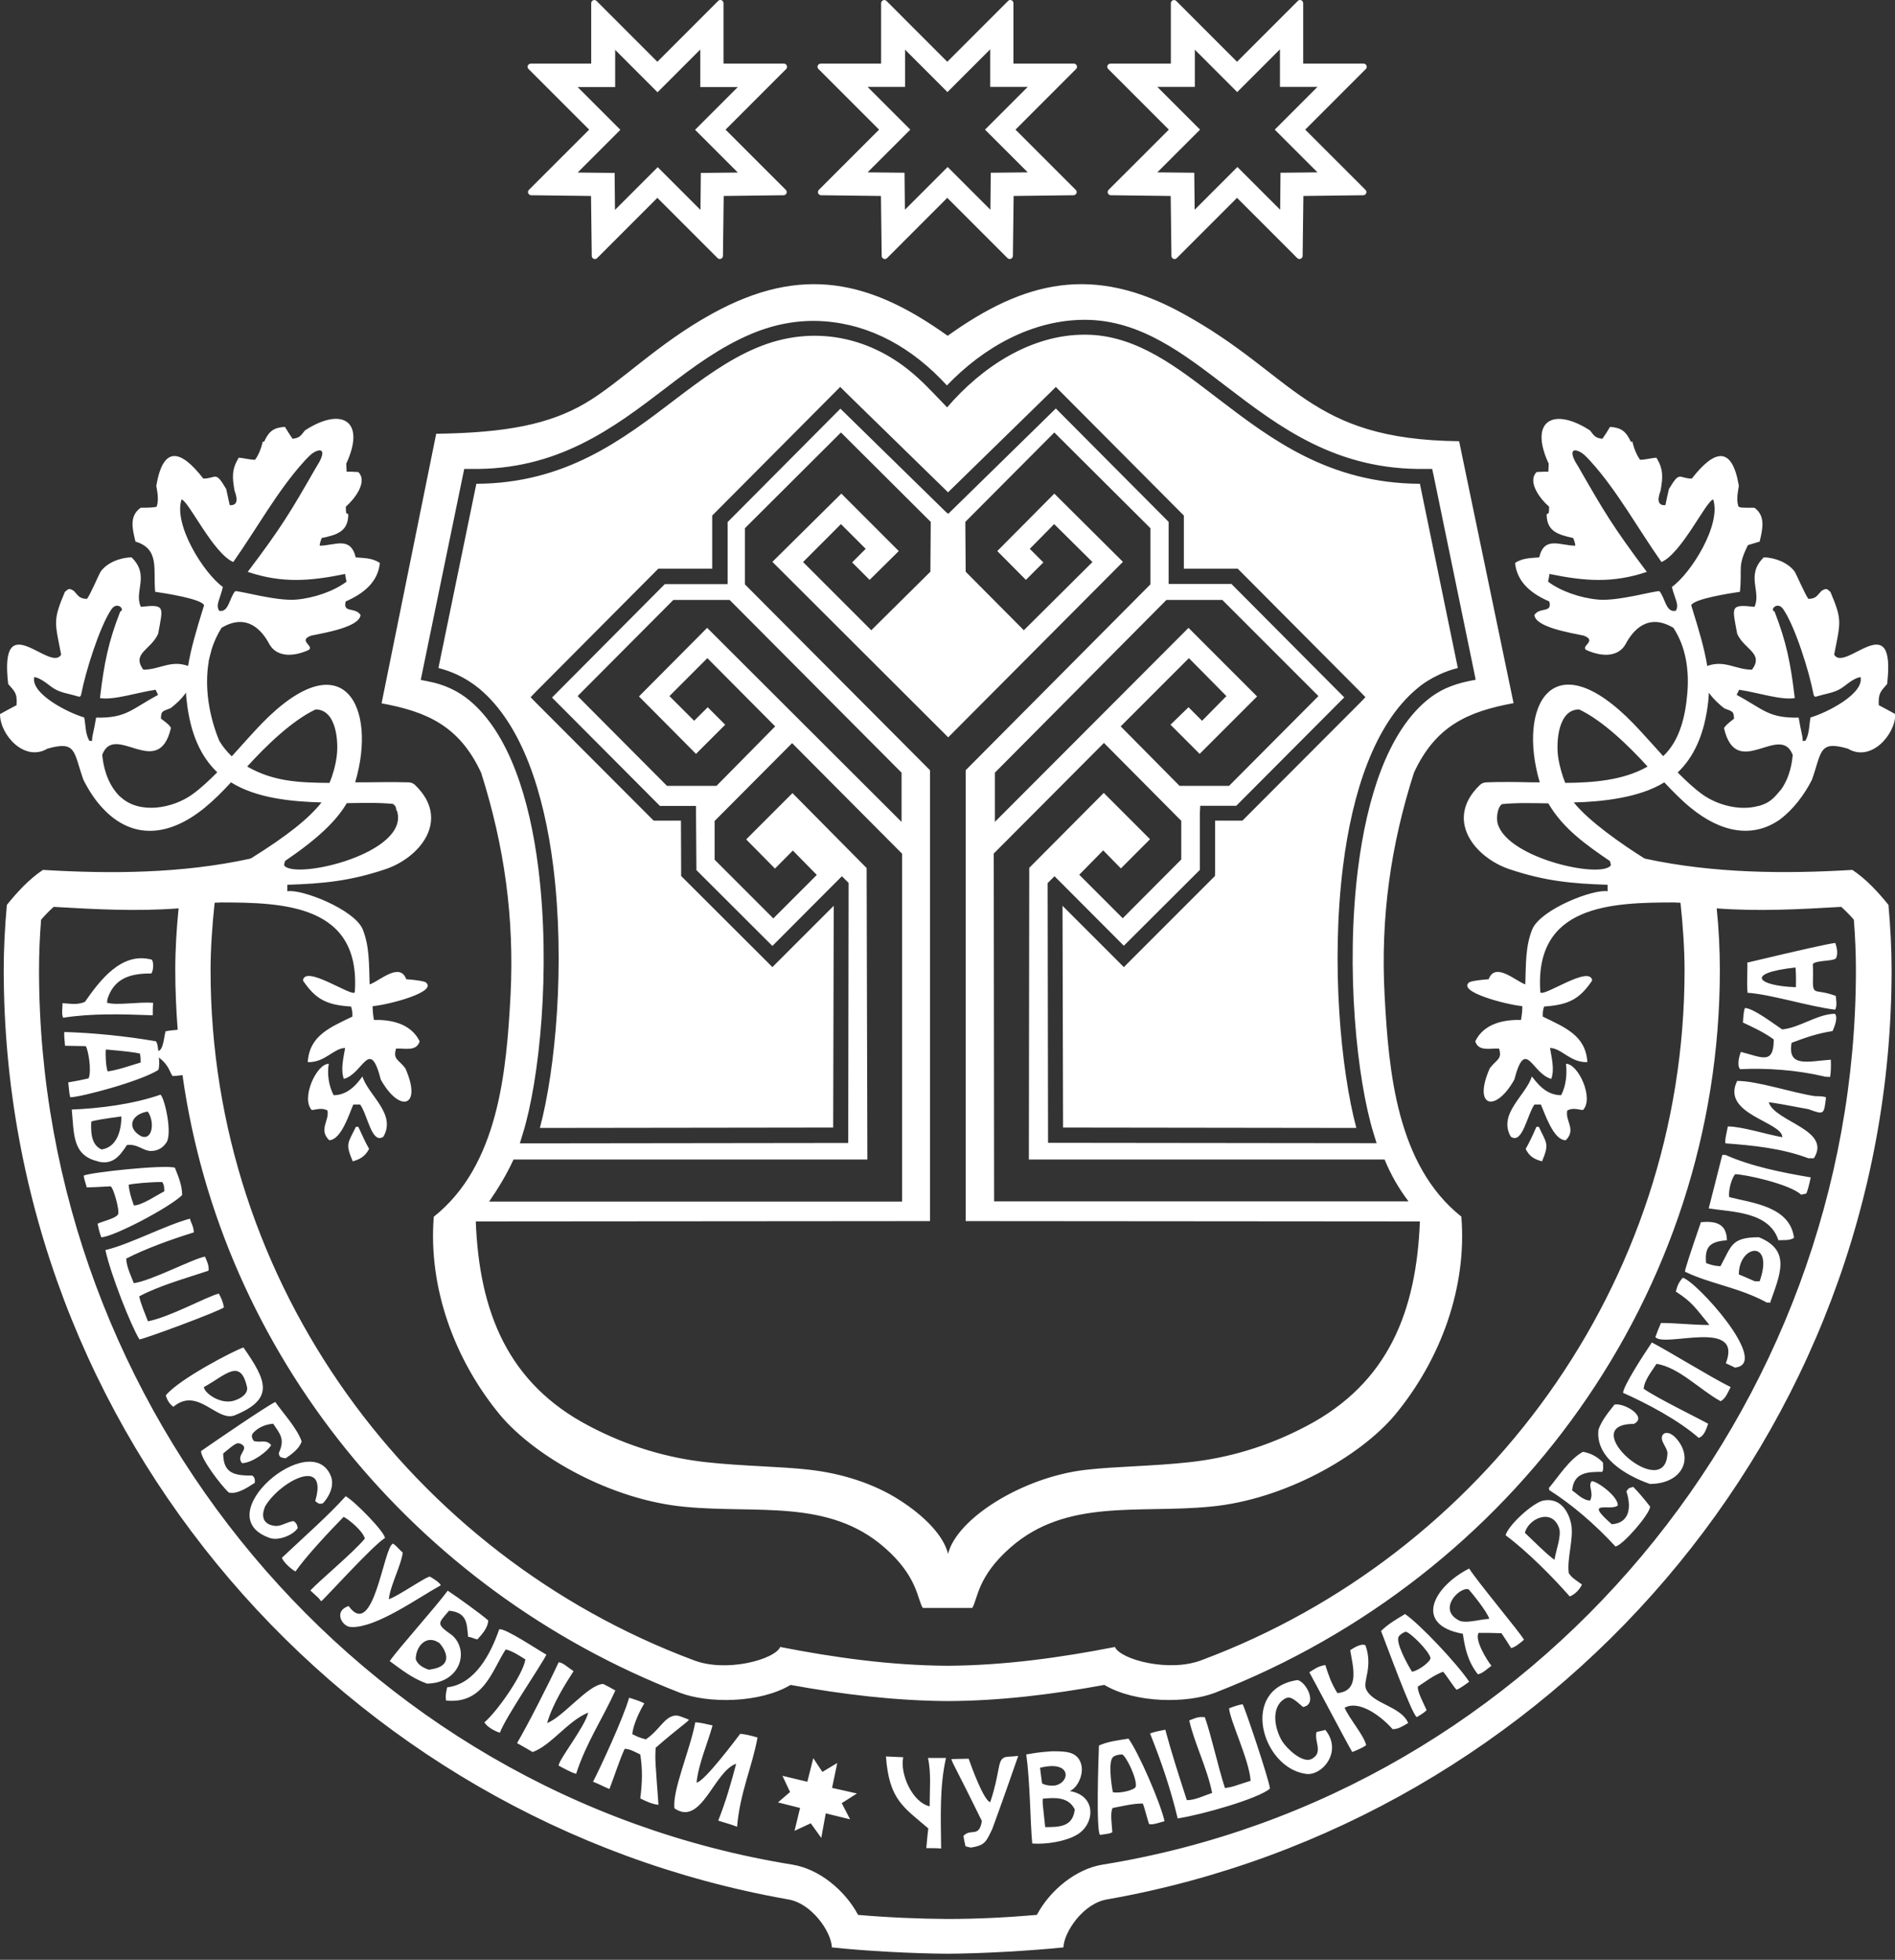 <?xml version="1.0" encoding="UTF-8"?> <svg xmlns="http://www.w3.org/2000/svg" width="59" height="61" viewBox="0 0 59 61" fill="none"><rect x="0" y="0" width="59" height="61" fill="#333333" stroke="none"/><path fill-rule="evenodd" clip-rule="evenodd" d="M23.568 10.822C22.677 11.192 21.861 11.794 21.01 12.442C19.373 13.692 17.602 15.046 14.831 15.058L13.65 20.792C13.853 20.844 14.049 20.913 14.235 21C14.483 21.116 14.721 21.267 14.929 21.44C16.248 22.545 16.937 24.663 17.226 26.972C17.602 29.992 17.296 33.291 16.809 35.108L25.941 35.096L25.958 28.193L24.216 29.934L24.048 30.102L23.881 29.934L21.277 27.336L21.207 27.267V27.169L21.201 25.543H20.351L20.281 25.473L16.682 21.868L16.52 21.701L16.682 21.533L20.426 17.771L20.495 17.702H22.174V16.047L22.243 15.978L25.992 12.211L26.16 12.043L26.328 12.211L29.517 15.324L32.705 12.211L32.873 12.043L33.04 12.211L36.79 15.978L36.859 16.047V17.702H38.538L38.607 17.771L42.351 21.533L42.513 21.701L42.351 21.868L38.752 25.473L38.682 25.543H37.831V27.169L37.826 27.267L37.756 27.336L35.158 29.934L34.99 30.102L34.823 29.934L33.081 28.193L33.098 35.096L42.229 35.108C41.743 33.291 41.437 29.987 41.813 26.972C42.102 24.663 42.791 22.545 44.11 21.44C44.318 21.261 44.555 21.116 44.804 21C44.989 20.913 45.18 20.844 45.389 20.792L44.208 15.058C41.379 15.046 39.573 13.669 37.907 12.396C36.692 11.47 35.401 10.423 33.798 10.417C32.091 10.405 30.558 11.435 29.488 12.68C29.187 12.373 28.892 12.043 28.556 11.742C27.156 10.469 25.316 10.087 23.568 10.822ZM29.482 15.966L26.166 12.72L22.654 16.25V18.182H20.698L17.186 21.712L20.547 25.085H21.67V25.317L21.682 27.082L24.048 29.443L25.998 27.487L26.016 27.47L26.212 27.273L26.421 27.481V27.66L26.409 35.339V35.576H26.178L16.503 35.588H16.185L16.277 35.287C16.798 33.609 17.151 30.172 16.763 27.041C16.491 24.837 15.843 22.829 14.628 21.81C14.449 21.66 14.252 21.533 14.038 21.434C13.818 21.33 13.581 21.255 13.332 21.209L13.1 21.162L13.147 20.931L14.414 14.786L14.454 14.595H14.645C17.365 14.647 19.113 13.31 20.727 12.078C21.601 11.406 22.44 10.793 23.389 10.394C24.17 10.064 24.934 9.948 25.657 10C27.109 10.104 28.405 10.822 29.482 11.997C30.61 10.822 32.126 9.948 33.798 9.954C35.529 9.966 36.871 11.03 38.184 12.031C39.828 13.287 41.61 14.647 44.393 14.595H44.59L44.631 14.78L45.898 20.925L45.944 21.157L45.713 21.203C45.464 21.255 45.227 21.33 45.007 21.428C44.793 21.527 44.596 21.654 44.416 21.805C43.201 22.823 42.559 24.831 42.281 27.035C41.888 30.166 42.247 33.603 42.767 35.281L42.86 35.582H42.542L32.867 35.571H32.63V35.333L32.618 27.655V27.487L32.832 27.273L33.023 27.464L33.04 27.481L34.99 29.437L37.357 27.076V25.311L37.369 25.08H38.491L41.853 21.706L38.341 18.177H36.385V16.244L32.873 12.714L29.557 15.96L29.522 15.995L29.488 15.96L29.482 15.966ZM29.499 51.848C27.711 51.836 25.981 51.593 24.291 51.263C24.129 51.651 22.59 52.079 21.566 51.663C12.852 48.399 6.556 39.991 6.556 30.201C6.556 29.553 6.608 28.777 6.683 28.1C6.747 28.089 6.805 28.1 6.857 28.089C8.847 28.089 11.243 28.164 11.046 30.889C10.936 31.028 9.495 30.015 9.432 30.519C9.82 31.092 10.155 31.283 10.931 31.329C10.971 31.48 10.971 31.48 10.971 31.642C10.271 31.983 9.634 32.232 9.582 33.059C10.109 33.082 10.398 32.619 10.745 32.619C10.705 32.88 10.595 33.279 10.705 33.58C11.307 33.429 11.509 32.255 11.856 33.603C12.441 34.656 13.158 34.465 12.62 33.25C12.395 32.961 12.232 32.978 12.331 32.637C12.62 32.625 12.967 32.735 13.066 32.411C12.788 31.844 12.152 31.734 11.642 31.746C11.613 31.584 11.602 31.456 11.602 31.317C12.065 31.283 13.691 30.866 13.239 30.565C13.139 30.53 12.942 30.502 12.649 30.479C12.447 29.929 11.81 30.542 11.509 30.64C11.486 30.015 11.509 29.443 11.284 28.905C10.994 28.291 9.391 27.666 8.946 27.741V27.539C10.08 27.504 10.907 27.418 11.972 27.064C13.066 26.712 14.049 25.52 12.927 24.438C12.875 24.385 12.8 24.351 12.719 24.351C12.256 24.339 11.775 24.345 11.301 24.351H11.058C11.758 22.001 10.688 19.907 8.136 22.534C7.841 22.84 7.534 23.193 7.216 23.541C7.071 23.402 6.938 23.245 6.828 23.06C6.515 22.308 6.359 21.405 6.498 20.595V20.572C6.521 20.468 6.55 20.358 6.579 20.254V20.242C6.654 19.994 6.759 19.762 6.897 19.542C7.684 19.068 8.159 19.617 8.384 20.046C8.599 20.433 9.085 20.468 9.611 20.231C9.796 20.103 9.258 19.941 9.686 19.785C10.126 19.693 11.185 19.519 11.226 19.143C11.064 18.883 10.664 19.097 10.763 18.721C11.301 18.483 11.764 18.136 11.827 17.523C11.59 17.361 11.324 17.372 11.075 17.349C10.913 16.672 10.415 16.985 9.953 16.985C9.953 16.934 9.974 16.855 10.016 16.747C10.479 16.649 10.844 16.551 10.844 16.007C10.832 15.995 10.809 15.983 10.78 15.972C10.768 15.908 10.768 15.833 10.768 15.769C11.006 15.567 11.469 15.006 11.156 14.693C11.029 14.682 10.919 14.682 10.792 14.682C10.792 14.595 10.78 14.508 10.78 14.433C11.405 13.085 10.63 12.656 9.495 13.397C9.357 13.571 9.322 13.634 9.108 13.657C9.021 13.53 8.946 13.409 8.871 13.287C8.518 13.31 8.373 13.42 8.222 13.75H8.176C8.153 13.9 8.049 14.178 7.939 14.311C7.765 14.311 7.563 14.248 7.43 14.248C7.216 14.612 7.227 14.838 7.302 15.272C7.366 15.445 7.453 15.746 7.152 15.723C7.117 15.561 7.077 15.382 7.042 15.22C6.695 14.63 6.741 14.896 6.33 14.896C5.619 13.981 5.08 13.866 4.866 15.121C4.895 15.295 4.953 15.55 4.878 15.769C4.828 15.793 4.662 15.804 4.38 15.804C4.027 16.053 4.114 16.441 4.218 16.857C4.988 17.089 4.762 17.743 4.832 18.42C5.15 18.466 6.267 18.64 6.353 18.836L6.33 18.917C6.11 19.623 5.943 20.196 5.856 20.728C5.312 20.532 4.976 20.844 4.461 20.844C4.091 20.329 4.699 20.231 4.924 19.727C5.075 18.888 5.161 18.802 4.386 18.888C4.16 18.414 4.675 17.91 4.097 17.349C3.755 17.349 3.333 17.511 3.136 17.789C3.073 17.887 2.824 18.489 2.708 18.64C2.459 18.64 2.419 18.512 2.297 18.391C2.124 18.281 2.124 18.35 2.019 18.425C1.643 19.317 1.707 19.363 1.904 20.375C1.568 20.954 -0.035 18.813 0.255 21.29C0.446 21.515 0.544 21.562 0.515 21.949C0.341 22.036 0.162 22.14 0 22.227C0 22.875 0.764 23.726 1.476 23.303C2.39 23.043 2.286 23.402 2.598 24.275C2.777 24.628 2.98 24.929 3.206 25.166C4.114 26.133 5.254 26.058 6.377 25.138C6.66 24.906 6.932 24.634 7.192 24.351C7.985 24.848 9.09 24.952 10.011 24.976C9.617 25.473 8.963 26 7.823 26.712L7.777 26.729C5.653 27.192 3.437 27.203 1.337 27.076C0.903 27.365 0.538 27.765 0.214 28.164C0.15 28.852 0.116 29.576 0.116 30.178C0.116 44.626 10.734 56.679 24.511 59.115C25.287 59.231 25.888 60.151 25.9 60.614C26.924 60.724 28.417 60.805 29.505 60.811C30.599 60.805 32.091 60.718 33.11 60.614C33.121 60.151 33.723 59.225 34.499 59.115C48.282 56.673 58.894 44.62 58.894 30.178C58.894 29.576 58.859 28.852 58.796 28.164C58.472 27.765 58.107 27.365 57.673 27.076C55.573 27.203 53.356 27.186 51.233 26.729L51.187 26.712C50.533 26.301 49.48 25.577 48.999 24.976C49.861 24.958 51.053 24.831 51.817 24.351C52.084 24.634 52.35 24.906 52.633 25.138C53.599 25.93 54.583 26.092 55.416 25.508C55.833 25.195 56.18 24.733 56.412 24.275C56.724 23.402 56.62 23.037 57.534 23.303C58.246 23.732 59.01 22.875 59.01 22.227C58.848 22.14 58.668 22.036 58.495 21.949C58.472 21.562 58.57 21.509 58.755 21.29C59.044 18.813 57.442 20.954 57.106 20.375C57.303 19.363 57.366 19.311 56.99 18.425C56.892 18.35 56.892 18.281 56.713 18.391C56.585 18.518 56.551 18.64 56.302 18.64C56.192 18.489 55.937 17.887 55.874 17.789C55.671 17.511 55.249 17.349 54.913 17.349C54.34 17.91 54.849 18.414 54.624 18.888C53.848 18.802 53.935 18.888 54.086 19.727C54.311 20.225 54.925 20.329 54.548 20.844C54.033 20.844 53.698 20.532 53.154 20.728C53.067 20.19 52.899 19.623 52.679 18.917L52.656 18.836C52.743 18.64 53.86 18.466 54.172 18.42C54.248 17.656 54.086 17.644 54.421 16.967C54.548 16.933 54.658 16.892 54.786 16.857C54.884 16.446 54.971 16.059 54.624 15.804C54.201 15.804 54.201 15.804 54.126 15.769C54.051 15.544 54.114 15.295 54.138 15.121C53.929 13.871 53.385 13.981 52.674 14.896C52.263 14.896 52.315 14.63 51.962 15.22C51.921 15.382 51.887 15.555 51.852 15.723C51.551 15.746 51.638 15.445 51.702 15.272C51.777 14.838 51.788 14.606 51.574 14.248C51.435 14.248 51.239 14.311 51.065 14.311C50.955 14.172 50.851 13.9 50.828 13.75H50.776C50.625 13.426 50.475 13.31 50.128 13.287C50.052 13.414 49.977 13.536 49.89 13.657C49.676 13.634 49.636 13.571 49.503 13.397C48.369 12.662 47.593 13.085 48.218 14.433C48.218 14.508 48.207 14.595 48.207 14.682C48.079 14.682 47.969 14.682 47.842 14.693C47.529 15.006 47.992 15.573 48.23 15.769C48.23 15.833 48.23 15.902 48.218 15.972C48.195 15.983 48.166 15.995 48.154 16.007C48.154 16.545 48.519 16.643 48.982 16.747C49.024 16.855 49.046 16.934 49.046 16.985C48.583 16.985 48.079 16.672 47.923 17.349C47.674 17.372 47.408 17.361 47.171 17.523C47.234 18.136 47.697 18.489 48.236 18.721C48.34 19.097 47.935 18.883 47.773 19.143C47.807 19.519 48.872 19.693 49.312 19.785C49.74 19.947 49.202 20.109 49.387 20.231C49.914 20.468 50.4 20.433 50.614 20.046C50.839 19.617 51.314 19.068 52.101 19.542C52.494 20.138 52.593 20.873 52.535 21.567C52.477 22.268 52.309 23.043 51.783 23.535C51.464 23.188 51.158 22.835 50.862 22.528C48.311 19.901 47.24 21.996 47.94 24.351H47.697C47.217 24.339 46.737 24.333 46.28 24.351C46.199 24.351 46.123 24.385 46.071 24.438C44.949 25.52 45.932 26.712 47.026 27.064C48.091 27.418 48.918 27.504 50.052 27.539C50.052 27.603 50.052 27.678 50.052 27.741C49.607 27.666 48.004 28.291 47.715 28.905C47.489 29.443 47.512 30.015 47.489 30.64C47.188 30.536 46.552 29.929 46.349 30.479C46.056 30.502 45.859 30.53 45.759 30.565C45.313 30.866 46.934 31.277 47.397 31.317C47.397 31.456 47.385 31.578 47.356 31.746C46.847 31.734 46.205 31.844 45.932 32.411C46.031 32.735 46.384 32.625 46.673 32.637C46.772 32.972 46.609 32.961 46.384 33.25C45.846 34.465 46.563 34.651 47.148 33.603C47.501 32.255 47.697 33.429 48.299 33.58C48.409 33.279 48.299 32.88 48.259 32.619C48.612 32.619 48.895 33.082 49.422 33.059C49.37 32.232 48.733 31.983 48.033 31.642C48.033 31.48 48.033 31.48 48.074 31.329C48.849 31.277 49.184 31.092 49.572 30.519C49.508 30.021 48.074 31.034 47.958 30.889C47.761 28.164 50.157 28.089 52.147 28.089C52.199 28.1 52.263 28.089 52.321 28.1C52.396 28.777 52.448 29.553 52.448 30.201C52.448 39.991 46.158 48.399 37.438 51.663C36.414 52.073 34.875 51.651 34.713 51.263C33.023 51.593 31.293 51.836 29.505 51.848H29.499ZM54.745 25.085C54.178 25.247 53.472 25.062 53.004 24.727C52.731 24.53 52.483 24.293 52.234 24.044C52.737 23.564 53.079 22.852 53.189 21.793C53.194 21.712 53.2 21.637 53.206 21.562C53.362 21.782 53.571 21.961 53.686 22.048C53.923 22.146 53.987 22.123 53.987 22.372C53.821 22.495 53.717 22.592 53.675 22.661C54.062 24.328 55.428 22.476 55.816 23.5C55.775 23.946 55.648 24.299 55.457 24.57C55.231 24.837 55.115 24.987 54.745 25.091V25.085ZM48.733 24.368C48.646 24.154 48.559 23.865 48.513 23.57C48.444 23.089 48.513 22.077 49.167 22.082C49.902 22.43 50.712 23.216 51.297 23.859C50.544 24.293 49.584 24.362 48.733 24.368ZM50.122 26.798C50.139 26.845 50.151 26.885 50.151 26.937C49.85 27.354 46.957 26.723 46.633 25.647C46.581 25.479 46.615 25.126 46.766 25.028C47.263 24.981 47.709 24.999 48.207 25.005C48.664 25.791 49.381 26.295 50.128 26.804L50.122 26.798ZM30.274 50.042C30.442 49.765 30.431 49.064 31.466 48.162C33.214 46.634 35.442 47.114 37.687 46.895C39.978 46.68 42.339 45.344 43.439 44.03C44.862 42.306 45.678 40.066 45.498 37.868C43.485 36.265 43.236 33.354 43.109 30.976C42.981 28.563 43.294 26.324 44.023 24.05C44.7 22.586 45.713 22.146 47.124 21.886L45.429 13.733C40.713 13.681 40.343 11.684 36.825 9.757C34.03 8.218 31.889 8.745 29.505 10.452C27.121 8.745 24.98 8.218 22.185 9.757C20.472 10.695 19.321 11.91 18.21 12.558C17.099 13.206 15.756 13.472 13.581 13.501L11.88 21.891C13.291 22.152 14.304 22.592 14.981 24.055C15.704 26.335 16.017 28.569 15.895 30.982C15.768 33.36 15.519 36.271 13.505 37.873C13.332 40.072 14.142 42.312 15.565 44.036C16.665 45.349 19.032 46.686 21.317 46.9C23.562 47.12 25.79 46.64 27.538 48.167C28.573 49.07 28.556 49.77 28.73 50.048H30.28L30.274 50.042ZM7.696 23.859C8.28 23.216 9.09 22.43 9.825 22.082C10.479 22.082 10.549 23.095 10.479 23.57C10.439 23.859 10.352 24.148 10.259 24.368C9.316 24.362 8.512 24.328 7.696 23.859ZM3.744 24.802C3.449 24.518 3.24 24.084 3.183 23.494C3.57 22.464 4.936 24.316 5.323 22.655C5.26 22.557 5.26 22.557 5.011 22.366C5.011 22.117 5.075 22.14 5.312 22.042C5.428 21.955 5.642 21.776 5.792 21.556C5.792 21.631 5.798 21.706 5.81 21.787C5.919 22.846 6.261 23.558 6.764 24.038C6.521 24.281 6.267 24.524 5.995 24.721C5.37 25.172 4.334 25.352 3.75 24.802H3.744ZM12.232 25.022C12.383 25.12 12.308 25.236 12.36 25.236C12.776 26.555 9.183 27.4 8.847 26.937C8.847 26.891 8.859 26.845 8.876 26.798C9.912 26.092 10.473 25.548 10.797 24.999C11.295 24.993 11.741 24.976 12.238 25.022H12.232ZM56.215 23.049C56.342 22.823 56.325 22.54 56.371 22.331C56.875 22.186 58.038 21.596 57.928 21.076C57.789 21.087 57.604 21.214 57.419 21.359C57.158 21.562 56.932 21.567 56.603 21.666C56.516 21.695 56.481 21.706 56.458 21.585C56.331 20.913 55.897 19.519 55.526 18.969C55.347 18.697 55.087 18.981 55.249 19.033C55.613 19.965 55.752 20.636 55.879 21.729C55.445 21.799 54.711 21.55 54.143 21.469C54.143 21.504 54.074 21.596 54.074 21.631C54.907 22.077 55.052 22.354 56.001 22.337C56.088 22.863 56.117 22.835 56.128 23.066C56.163 23.066 56.18 23.055 56.215 23.055V23.049ZM28.064 25.577L22.017 19.542L19.894 21.677L21.67 23.465L22.579 22.557L22.035 22.013L21.612 22.435L20.843 21.666L22.023 20.485L24.135 22.609L22.307 24.461H20.767L17.984 21.666L20.964 18.674H22.717L28.07 24.05V25.577H28.064ZM30.98 25.577L37.004 19.542L39.139 21.677L37.351 23.465L36.443 22.557L37.004 22.013L37.426 22.435L38.184 21.666L37.016 20.485L34.892 22.609L36.726 24.461H38.266L41.049 21.666L38.057 18.674H36.316L30.975 24.05V25.577H30.98ZM25.229 45.749C24.257 45.639 23.151 45.639 21.983 45.511C20.82 45.384 19.581 45.037 18.349 44.389C15.814 43.064 14.923 40.842 14.813 38.018L28.955 38.007V23.974L23.192 18.188V16.441L26.183 13.461L28.978 16.244L28.967 17.795L27.127 19.617L25.003 17.494L26.183 16.313L26.953 17.083L26.531 17.505L27.075 18.049L27.983 17.152L26.195 15.364L24.048 17.488L29.522 22.95L34.962 17.488L32.826 15.364L31.05 17.152L31.941 18.049L32.485 17.505L32.062 17.083L32.821 16.313L34.013 17.494L31.877 19.617L30.066 17.795L30.055 16.244L32.826 13.461L35.818 16.441V18.188L30.066 23.974V38.007L44.208 38.018C44.098 40.801 43.236 43.047 40.673 44.389C39.434 45.043 38.202 45.384 37.039 45.511C35.876 45.639 34.776 45.639 33.804 45.749C31.843 45.974 29.794 47.259 29.517 48.364C29.383 47.809 28.799 47.195 28 46.686C27.208 46.177 26.201 45.859 25.217 45.749H25.229ZM1.967 31.676C1.904 31.578 1.956 31.3 1.944 31.225C2.193 31.236 2.396 31.289 2.644 31.184C3.096 30.536 3.779 29.61 4.727 29.871C4.78 29.934 4.791 30.16 4.716 30.299C4.12 30.299 3.582 30.409 3.356 31.063C3.333 31.138 3.345 31.138 3.333 31.213C3.657 31.3 4.305 31.179 4.768 31.213C4.756 31.341 4.756 31.474 4.756 31.601C3.807 31.566 2.864 31.537 1.979 31.676H1.967ZM4.34 41.687C4.079 41.27 3.443 39.656 3.281 38.909C4.027 38.736 5.127 38.145 5.914 37.931C5.948 38.07 6.024 38.157 6.035 38.359C5.335 38.574 4.513 38.874 3.929 39.175C3.941 39.424 4.056 39.661 4.166 39.939C4.716 39.864 5.989 39.187 6.382 39.112C6.423 39.21 6.521 39.401 6.492 39.551C5.821 39.777 4.959 40.014 4.334 40.35C4.386 40.587 4.496 40.842 4.606 41.126C5.306 40.987 6.377 40.385 6.811 40.263C6.886 40.391 6.938 40.512 6.973 40.691C6.863 40.801 4.456 41.693 4.328 41.693L4.34 41.687ZM7.123 46.455C6.863 46.218 6.238 45.379 6.261 45.164C6.66 44.887 8.228 43.81 8.57 43.637C8.795 43.961 9.252 44.453 9.391 44.864C9.328 45.078 9.102 45.251 8.894 45.39C8.709 45.367 8.697 45.338 8.68 45.228C8.882 44.788 8.72 44.638 8.506 44.314C8.194 44.337 7.979 44.487 7.87 44.615C7.817 44.69 7.846 44.777 7.904 44.852C8.13 44.916 8.28 44.788 8.442 44.979C8.321 45.193 7.835 45.541 7.534 45.541C7.331 45.292 7.76 45.112 7.534 44.962C7.383 44.875 7.349 44.91 6.949 45.24C6.949 45.888 7.337 45.928 7.858 45.928C7.91 45.98 7.945 46.003 7.933 46.154C7.684 46.316 7.372 46.518 7.123 46.455ZM8.442 47.884C6.359 47.218 9.727 44.389 10.311 45.969C10.473 46.455 9.912 46.935 10.051 46.785C9.953 46.837 9.889 46.785 9.814 46.721C10.236 45.303 8.714 46.108 8.257 46.883C8.072 47.311 8.309 47.485 8.604 47.496C8.778 47.496 8.963 47.357 9.143 47.346C9.206 47.398 9.241 47.41 9.27 47.56C9.148 47.763 8.72 47.948 8.448 47.884H8.442ZM9.999 49.84C9.924 49.741 9.924 49.741 9.663 49.504C9.953 49.192 10.994 48.33 11.359 47.89C11.307 47.664 10.873 47.3 10.699 47.213C10.254 47.664 9.501 48.474 9.2 48.914C9.027 48.816 8.813 48.602 8.778 48.486C9.438 47.861 10.213 47.184 10.763 46.571C11.04 46.721 11.984 47.687 11.984 47.872C11.584 48.121 10.039 49.84 9.999 49.84ZM10.971 50.638C10.682 50.69 10.346 50.152 10.855 49.99C11.642 51.078 11.943 48.121 12.238 48.046C12.354 48.121 12.423 48.231 12.539 48.324C12.499 48.7 12.151 49.348 12.105 49.776C12.389 49.689 13.315 49.035 13.39 49.076C13.5 49.14 13.679 49.25 13.725 49.342C13.002 49.741 11.752 50.644 10.971 50.644V50.638ZM15.085 53.607C15.484 53.265 16.283 52.125 16.358 51.651C16.156 51.524 15.959 51.391 15.745 51.339C15.322 51.986 15.062 53.051 13.887 52.93C13.876 52.791 13.864 52.791 13.922 52.519C14.796 52.42 15.282 51.466 15.542 50.714C15.716 50.661 16.717 51.339 17.012 51.501C16.873 51.801 15.727 53.468 15.565 53.931C15.427 53.896 15.166 53.757 15.079 53.607H15.085ZM17.394 54.961C17.371 54.799 18.216 53.746 18.314 53.306C17.689 53.555 17.157 54.33 16.584 54.533C16.433 54.446 16.237 54.33 16.098 54.255C16.41 53.728 17.081 52.415 17.394 51.738C17.533 51.749 17.695 51.911 17.857 52.016C17.608 52.403 17.209 53.028 17.035 53.63C17.533 53.445 18.331 52.415 18.783 52.415C18.91 52.478 19.032 52.542 19.159 52.617C18.783 53.456 18.244 54.255 17.938 55.21C17.816 55.186 17.539 55.036 17.405 54.961H17.394ZM19.934 55.985C19.998 55.481 20.009 55.071 19.934 54.608C19.749 54.521 19.61 54.434 19.448 54.434C19.298 54.758 19.124 55.296 18.974 55.684C18.812 55.62 18.638 55.522 18.464 55.458C18.667 55.071 19.413 53.468 19.587 52.843C19.788 52.901 19.946 52.959 20.061 53.017C19.911 53.265 19.714 53.682 19.685 53.977C19.882 54.064 19.836 54.064 20.108 54.139C20.547 53.838 20.681 53.439 21.016 53.398C21.126 53.387 21.253 53.45 21.45 53.526C21.427 53.589 21.115 53.786 20.414 54.4C20.391 54.787 20.403 54.81 20.501 56.176C20.293 56.153 20.114 56.066 19.928 55.973L19.934 55.985ZM22.359 56.673C22.596 56.083 22.77 55.47 22.92 54.897C22.226 55.134 21.838 56.864 20.999 56.286C20.924 55.736 21.497 54.434 21.647 53.607C21.832 53.618 21.971 53.659 22.185 53.705C22.035 54.255 21.751 54.886 21.687 55.481C21.913 55.481 22.931 54.116 23.047 53.965C23.205 53.981 23.385 54.02 23.585 54.081C23.423 54.984 23.036 55.8 22.949 56.859C22.764 56.783 22.55 56.731 22.364 56.668L22.359 56.673ZM25.246 56.749L24.737 56.986L24.91 56.274L24.222 56.101L24.598 55.777L24.361 55.273L25.136 55.458L25.321 54.724L25.605 55.152L26.068 54.874L25.906 55.649L26.681 55.823L26.207 56.124L26.467 56.627L25.709 56.442L25.57 57.206L25.246 56.755V56.749ZM3.35 33.343C3.298 33.215 3.275 32.793 3.298 32.666C3.873 32.716 4.226 32.758 4.357 32.793C4.369 32.88 4.38 32.88 4.38 33.071C4.045 33.169 3.669 33.308 3.345 33.349L3.35 33.343ZM3.055 36.149C2.245 35.964 2.309 35.298 2.234 34.535C3.107 34.5 4.126 34.373 4.999 34.072C5.138 34.211 5.387 35.351 5.161 35.588C5.011 35.802 4.803 35.825 4.687 35.825C4.438 35.813 4.288 35.599 3.952 35.64C3.703 36.028 3.489 36.253 3.055 36.155V36.149ZM3.154 35.773C2.818 35.623 2.83 35.183 2.841 34.911C2.918 34.876 3.231 34.822 3.779 34.749C3.779 35.212 3.628 35.715 3.154 35.779V35.773ZM4.386 35.362C3.923 35.096 4.097 34.674 4.6 34.598C4.826 34.911 4.751 35.524 4.386 35.362ZM3.154 38.516C3.067 38.267 3.078 38.255 3.038 38.088C3.2 38.012 3.599 37.926 3.674 37.798C3.738 37.7 3.524 36.925 3.437 36.925C3.373 36.925 3.125 36.948 2.702 36.959C2.656 36.797 2.627 36.722 2.604 36.595C2.743 36.496 5.133 36.242 5.445 36.346C5.543 36.595 5.671 36.884 5.671 37.197C5.283 37.584 3.512 38.51 3.154 38.51V38.516ZM4.166 37.515C4.068 37.237 4.027 37.087 4.004 36.878C4.091 36.843 4.664 36.791 5.052 36.791C5.104 36.878 5.115 36.919 5.115 37.081C4.866 37.208 4.415 37.52 4.166 37.52V37.515ZM5.399 43.787C5.26 43.689 5.196 43.55 5.161 43.434C5.561 42.931 7.291 42.034 7.58 41.941C8.292 42.965 8.564 43.533 7.32 44.048C6.759 44.285 6.163 43.145 5.399 43.787ZM6.348 43.174C7.03 42.798 7.493 42.248 7.696 43.197C7.707 43.411 7.47 43.533 7.32 43.585C6.886 43.747 6.359 43.359 6.348 43.174ZM13.291 52.403C12.817 52.23 12.493 51.963 12.134 51.703C12.371 51.35 13.581 50.002 13.94 49.51C14.292 49.747 14.923 50.199 15.201 50.436C15.189 50.685 14.987 50.887 14.865 51.026C14.755 51.014 14.692 50.951 14.576 50.951C14.53 50.586 14.576 50.187 13.98 50.135C13.644 50.534 13.557 50.534 14.078 50.899C14.628 51.385 14.327 52.392 13.291 52.403ZM13.344 51.969C13.17 51.906 13.008 51.819 12.944 51.645C12.944 51.246 13.268 50.881 13.644 51.119C13.644 51.066 14.368 51.859 13.349 51.969H13.344ZM56.799 33.505C55.926 33.302 55.017 33.239 54.178 33.279C54.068 33.163 54.155 32.851 54.201 32.741C54.849 32.903 55.225 33.158 55.225 32.353C54.901 32.116 54.577 31.977 54.265 31.827C54.28 31.568 54.302 31.418 54.329 31.375C54.577 31.375 55.202 31.85 55.486 32.041C56.036 31.989 56.597 31.555 57.129 31.555C57.228 31.653 57.129 31.942 57.054 32.093C56.568 32.168 56.221 32.295 55.781 32.457C55.642 33.244 56.307 33.03 57.002 32.984C57.01 33.227 57.002 33.406 56.979 33.522C56.915 33.522 56.852 33.511 56.794 33.511L56.799 33.505ZM56.302 36.051C55.468 35.738 54.572 35.651 53.721 35.588C53.709 35.478 53.709 35.478 53.796 35.061C54.23 35.061 55.006 35.31 55.492 35.397C55.492 34.911 53.571 34.685 54.086 33.644C54.722 33.644 55.781 34.008 56.504 34.118C56.705 34.118 56.821 34.132 56.852 34.159C56.788 34.708 56.788 34.697 56.302 34.523C55.596 34.388 55.185 34.317 55.069 34.309C55.26 34.922 57.037 35.16 56.475 36.051H56.302ZM55.37 38.603C55.081 37.712 53.947 37.729 53.2 37.613C53.339 37.052 53.489 36.496 53.623 35.947H53.721C54.508 36.3 55.48 36.496 56.377 36.647C56.319 36.913 56.273 37.081 56.238 37.15C56.174 37.162 56.128 37.173 56.076 37.185C55.74 36.861 54.329 36.548 54.022 36.548C53.912 36.676 53.808 37.052 53.837 37.26C54.56 37.445 55.729 37.55 55.856 38.527C55.717 38.626 55.497 38.591 55.37 38.603ZM54.022 42.572C53.935 42.52 53.837 42.485 53.733 42.433C54.282 41.016 51.812 41.959 51.539 41.617C51.592 41.467 51.65 41.328 51.713 41.178C52.188 41.178 52.685 41.241 53.223 41.241C52.761 40.68 52.697 40.541 52.176 40.2C52.228 39.997 52.274 39.91 52.39 39.771C52.801 39.858 55.145 42.45 54.022 42.566V42.572ZM52.888 44.754C52.263 44.204 51.268 43.677 50.533 43.353C50.544 43.139 51.14 42.213 51.43 41.785C51.916 42.034 53.235 42.85 53.883 43.174C53.796 43.336 53.733 43.527 53.571 43.614C52.911 43.249 52.274 42.56 51.574 42.45C51.424 42.688 51.198 42.954 51.175 43.226C51.586 43.515 52.87 44.14 53.183 44.314C53.131 44.453 53.061 44.713 52.882 44.754H52.888ZM51.354 46.183C50.608 45.922 49.659 45.355 49.769 44.493C49.879 44.192 50.081 43.955 50.267 43.718C50.567 43.654 51.314 44.105 50.868 44.32C49.011 44.32 51.881 46.837 51.916 45.211C51.881 45.026 51.719 44.875 51.742 44.736C51.754 44.574 52.002 44.487 52.28 44.887C52.703 45.5 52.303 46.189 51.36 46.189L51.354 46.183ZM50.295 48.133C49.647 47.433 48.959 46.842 48.236 46.38C48.236 46.356 48.224 46.327 48.224 46.316C48.548 45.928 48.86 45.425 49.283 45.188C49.52 45.228 49.734 45.338 49.908 45.523C49.919 45.749 49.919 45.749 49.885 45.812C49.428 45.812 48.999 45.824 48.947 46.391C49.086 46.478 49.283 46.704 49.508 46.704C49.636 46.443 49.422 46.241 49.561 46.102C49.723 46.102 50.371 46.565 50.371 46.854C50.174 47.056 49.26 46.64 50.185 47.444C50.799 47.392 50.77 46.819 50.637 46.42C50.712 46.322 50.689 46.322 50.851 46.281C50.994 46.424 51.169 46.628 51.377 46.895C51.354 47.143 50.544 48.075 50.307 48.133H50.295ZM42.102 54.533C41.928 54.243 40.916 52.316 40.765 52.05C40.927 51.952 41.026 51.865 41.263 51.825C41.361 52.125 41.437 52.374 41.639 52.698C42.362 52.635 42.114 51.848 42.038 51.362C42.125 51.309 42.374 51.136 42.513 51.211C42.75 51.877 42.438 52.316 42.524 52.554C42.709 53.04 43.612 53.092 43.844 53.63C43.67 53.728 43.543 53.821 43.358 53.821C42.935 53.346 42.276 52.918 41.865 53.155C41.992 53.468 42.461 54.006 42.536 54.319C42.463 54.376 42.318 54.448 42.102 54.533ZM40.644 55.21C39.284 55.013 38.584 52.565 40.395 52.293C40.655 52.334 41.043 53.045 40.569 53.132C40.256 52.855 40.158 52.779 39.984 52.883C39.573 53.144 39.672 53.786 39.92 54.197C40.071 54.434 40.557 54.897 40.84 54.747C41.217 54.544 40.904 54.197 40.991 53.908C41.078 53.885 41.176 53.873 41.263 53.844C41.824 54.533 41.136 55.308 40.638 55.21H40.644ZM36.669 56.61C36.443 55.661 36.142 54.793 35.806 53.954C35.957 53.902 36.067 53.879 36.281 53.838C36.466 54.527 36.703 55.267 36.952 56.031C37.212 56.031 37.479 55.892 37.739 55.806C37.589 55.042 37.178 54.237 37.027 53.549C37.201 53.485 37.299 53.422 37.513 53.45C37.727 54.064 37.901 54.914 38.138 55.655C38.416 55.615 38.41 55.592 38.937 55.429C38.902 54.804 38.3 53.566 38.266 53.173C38.431 53.107 38.572 53.065 38.688 53.045C38.74 53.097 39.538 55.464 39.538 55.672C39.18 55.985 37.409 56.488 36.674 56.598L36.669 56.61ZM28.84 57.524C28.863 57.31 28.874 57.113 28.903 56.911C28.128 56.245 27.682 56.02 27.584 54.671C27.757 54.683 27.943 54.683 28.122 54.695C28.012 55.21 28.405 56.101 28.944 56.222C28.944 55.707 28.996 55.181 28.892 54.718H29.453C29.25 55.609 29.291 56.581 29.302 57.536C29.152 57.524 28.99 57.524 28.84 57.524ZM32.543 56.876C32.456 56.037 32.456 56.176 32.468 55.985C32.844 55.95 33.266 55.921 33.463 56.321C33.399 56.859 33 56.87 32.543 56.87V56.876ZM31.953 54.608C32.178 54.573 32.265 54.544 32.751 54.509C33.162 54.509 33.364 54.533 33.509 54.66C33.868 54.984 33.608 55.626 33.307 55.748C34.157 55.887 34.093 56.789 33.521 57.113C33.173 57.316 32.572 57.414 32.138 57.38C32.074 56.691 32.074 55.499 31.953 54.614V54.608ZM31.704 54.648C31.443 55.401 31.166 56.188 30.894 56.928C30.697 57.339 30.668 57.432 30.234 57.507C30.17 57.495 30.107 57.484 30.06 57.466C30.037 57.356 30.008 57.241 29.997 57.142C30.234 56.893 30.483 57.218 30.57 56.679C29.759 55.024 29.661 54.903 29.621 54.752C29.794 54.752 29.968 54.741 30.159 54.741C30.246 54.99 30.622 56.031 30.83 56.095C31.131 55.192 31.056 54.828 31.241 54.718C31.305 54.666 31.455 54.683 31.704 54.654V54.648ZM32.855 55.574C32.682 55.586 32.578 55.574 32.444 55.511C32.433 55.395 32.392 55.146 32.381 55.024C33.353 54.776 33.341 55.464 32.855 55.574ZM34.25 57.113C34.122 57.003 34.198 54.758 34.215 54.33C34.499 54.203 34.811 54.168 35.135 54.116C35.447 54.544 36.119 56.083 36.258 56.685C35.922 56.783 35.922 56.783 35.783 56.783C35.748 56.731 35.644 56.286 35.581 56.135C35.257 56.135 34.932 56.222 34.643 56.274C34.556 56.402 34.62 56.812 34.632 57.026C34.568 57.067 34.568 57.067 34.244 57.113H34.25ZM34.649 55.788C34.597 55.528 34.499 54.799 34.661 54.683C34.724 54.631 34.846 54.608 34.938 54.608C35.066 54.66 35.413 55.383 35.361 55.609C35.349 55.707 34.875 55.834 34.649 55.782V55.788ZM44.11 53.445C43.959 53.37 43.161 51.176 42.999 50.766C43.213 50.551 43.473 50.401 43.745 50.239C44.197 50.54 45.389 51.807 45.742 52.345C45.56 52.48 45.431 52.563 45.354 52.594C45.302 52.571 45.041 52.154 44.931 52.033C44.631 52.143 44.382 52.345 44.145 52.496C44.121 52.646 44.33 53.034 44.416 53.225C44.393 53.267 44.289 53.343 44.104 53.45L44.11 53.445ZM43.959 52.027C43.809 51.79 43.444 51.113 43.548 50.939C43.589 50.876 43.687 50.812 43.763 50.789C43.89 50.789 44.486 51.379 44.538 51.605C44.55 51.703 44.191 51.992 43.965 52.033L43.959 52.027ZM46.019 52.12C45.695 51.72 45.608 51.281 45.545 50.852C44 50.575 44.625 49.388 45.742 48.821C46.031 49.273 47.327 50.812 47.449 51.038C47.316 51.148 47.188 51.263 47.049 51.298C46.951 51.136 46.847 50.986 46.748 50.835C46.511 50.824 46.274 50.824 46.037 50.824C45.898 51.026 46.297 51.686 46.436 51.848C46.297 51.946 46.164 52.085 46.014 52.114L46.019 52.12ZM45.458 50.453C44.735 50.117 45.417 49.4 45.718 49.464C45.794 49.539 46.314 50.175 46.367 50.389C46.066 50.401 45.707 50.528 45.458 50.453ZM48.872 49.689C48.345 49.088 47.535 48.272 46.876 47.786C46.962 47.473 47.686 46.808 48.033 46.709C48.583 46.594 48.843 47.062 48.918 47.438C49.005 47.89 48.779 48.515 48.843 48.966C48.941 49.093 48.93 49.093 49.254 49.319C49.179 49.481 49.028 49.632 48.866 49.695L48.872 49.689ZM47.477 47.71C47.587 47.259 48.34 46.923 48.548 47.583C48.612 47.82 48.45 48.237 48.398 48.549C48.189 48.41 47.674 47.896 47.477 47.71ZM55.017 40.547C54.155 40.072 53.223 39.957 52.46 39.581C52.452 39.538 52.618 39.025 52.957 38.041C53.408 38.001 53.756 38.076 53.767 38.603C53.316 38.643 53.056 38.742 53.119 39.314C53.258 39.366 53.368 39.401 53.565 39.413C53.912 38.788 53.889 38.51 54.763 38.51C55.775 38.921 55.422 39.661 55.11 40.553C55.075 40.541 55.035 40.541 55.011 40.541L55.017 40.547ZM54.635 39.881C54.462 39.806 54.3 39.731 54.138 39.667C54.138 38.742 55.249 38.562 54.786 39.881H54.635ZM54.41 30.901C54.375 30.611 54.421 29.998 54.398 29.963C56.045 29.57 56.959 29.366 57.141 29.35C57.239 29.616 57.193 29.802 57.152 29.836C57.054 29.923 56.516 29.888 56.441 30.01C56.464 30.473 56.417 30.675 56.475 30.785C56.539 30.912 56.672 30.82 57.158 30.999C57.158 31.063 57.21 31.323 57.135 31.427C56.325 31.329 55.104 30.941 54.404 30.901H54.41ZM55.903 30.114C55.918 30.307 55.922 30.511 55.914 30.727C54.728 30.687 54.294 30.288 55.903 30.114ZM2.777 23.049C2.65 22.823 2.668 22.54 2.621 22.331C2.118 22.186 0.955 21.596 1.065 21.076C1.204 21.087 1.389 21.214 1.574 21.359C1.834 21.562 2.06 21.567 2.39 21.666C2.477 21.695 2.511 21.706 2.534 21.585C2.662 20.913 3.096 19.519 3.466 18.969C3.651 18.697 3.906 18.981 3.744 19.033C3.379 19.965 3.24 20.636 3.113 21.729C3.553 21.799 4.282 21.55 4.849 21.469C4.849 21.504 4.918 21.596 4.918 21.631C4.085 22.077 3.941 22.354 2.992 22.337C2.905 22.863 2.876 22.835 2.864 23.066C2.83 23.066 2.812 23.055 2.777 23.055V23.049ZM5.549 28.274C4.265 28.372 2.963 28.303 1.672 28.227C1.533 28.349 1.4 28.488 1.279 28.627C1.238 29.148 1.215 29.674 1.215 30.195C1.215 43.839 11.15 55.858 24.679 58.039C25.489 58.172 26.299 58.82 26.716 59.602C27.636 59.682 28.585 59.723 29.499 59.729C30.413 59.729 31.362 59.682 32.282 59.602C32.699 58.82 33.509 58.172 34.319 58.039C47.854 55.858 57.783 43.839 57.783 30.195C57.783 29.674 57.76 29.148 57.719 28.627C57.598 28.488 57.465 28.349 57.326 28.227C56.036 28.303 54.734 28.372 53.449 28.274C53.513 28.91 53.547 29.558 53.547 30.195C53.547 40.258 47.119 49.076 37.831 52.687C36.964 53.022 35.355 53.022 34.383 52.444C32.768 52.739 31.142 52.941 29.499 52.947C27.856 52.935 26.23 52.739 24.615 52.444C23.643 53.022 22.035 53.022 21.167 52.687C12.904 49.475 6.903 42.132 5.682 33.464C5.543 33.482 5.428 33.493 5.376 33.493C5.289 33.406 5.277 33.158 4.942 32.914C4.965 33.001 4.965 33.204 4.93 33.302C4.38 33.655 2.511 34.153 2.187 34.153C2.153 34.026 2.164 34.014 2.124 33.69C2.338 33.655 2.546 33.615 2.76 33.563C2.858 33.314 2.749 32.7 2.673 32.562C2.459 32.562 2.251 32.55 2.025 32.55C2.002 32.334 1.994 32.191 2.002 32.122C2.876 32.145 3.923 32.249 4.855 32.411C4.907 32.475 4.918 32.625 4.93 32.712C5.092 32.672 5.104 32.261 5.156 32.099C5.271 32.075 5.422 32.064 5.532 32.052C5.486 31.439 5.457 30.814 5.457 30.189C5.457 29.553 5.497 28.905 5.561 28.268L5.549 28.274ZM6.822 19.01C6.706 18.819 6.857 18.64 6.938 18.269C6.342 17.841 5.393 16.331 5.653 15.544C5.879 15.602 6.631 17.216 7.262 17.494C7.985 16.47 8.645 15.266 9.467 14.363C9.53 14.294 9.588 14.23 9.652 14.172C9.866 13.976 10.201 13.895 9.941 14.381C9.906 14.444 9.86 14.514 9.814 14.595C9.056 15.914 8.772 16.4 7.713 17.8C8.784 18.159 9.646 18.09 10.751 17.864C10.74 17.91 10.786 18.061 10.786 18.107C10.398 18.396 9.802 18.61 9.229 18.663C8.61 18.721 7.43 18.373 7.32 18.402C7.14 18.616 7.117 19.079 6.822 19.01ZM52.176 19.01C52.292 18.819 52.141 18.64 52.054 18.269C52.651 17.841 53.599 16.331 53.339 15.544C53.113 15.602 52.361 17.216 51.73 17.494C51.007 16.47 50.347 15.266 49.526 14.363C49.462 14.294 49.404 14.23 49.341 14.172C49.127 13.976 48.791 13.895 49.051 14.381C49.086 14.444 49.138 14.514 49.179 14.595C49.937 15.914 50.22 16.4 51.273 17.8C50.203 18.159 49.346 18.09 48.236 17.864C48.247 17.91 48.201 18.061 48.201 18.107C48.589 18.396 49.184 18.61 49.757 18.663C50.377 18.721 51.557 18.373 51.667 18.402C51.846 18.616 51.869 19.079 52.17 19.01H52.176ZM10.983 36.149C10.745 35.588 10.832 35.588 11.081 35.073H11.156C11.284 35.358 11.395 35.588 11.492 35.761C11.364 35.999 11.203 36.086 10.977 36.149H10.983ZM48.751 35.489C49.086 35.154 48.721 34.888 48.797 34.564C48.97 34.471 49.132 34.535 49.283 34.552C49.636 34.199 49.144 33.111 48.756 33.111C48.791 33.401 48.768 33.777 48.606 34.089C48.091 34.089 47.819 33.649 47.692 33.505C47.518 34.089 46.627 34.668 47.038 35.38C47.402 35.628 47.541 34.714 47.773 34.379H47.975C48.091 34.639 48.363 35.489 48.739 35.489H48.751ZM48.01 36.149C48.247 35.588 48.149 35.588 47.911 35.073H47.836C47.713 35.358 47.601 35.588 47.501 35.761C47.616 35.999 47.778 36.086 48.016 36.149H48.01ZM15.988 36.091H27.005L26.982 27.018L24.673 24.686L23.232 26.127L24.129 27.035L24.685 26.474L25.431 27.232L24.077 28.586L22.249 26.758V25.554L24.662 23.13L28.087 26.573V37.399H15.23C15.502 37 15.762 36.583 15.988 36.091ZM43.844 37.393H30.951L30.94 26.567L34.371 23.124L36.778 25.548V26.752L34.956 28.581L33.602 27.227L34.348 26.468L34.898 27.03L35.806 26.121L34.365 24.68L32.045 27.012L32.033 36.091H43.109C43.294 36.543 43.537 36.977 43.849 37.387L43.844 37.393ZM28.168 1.535L29.499 2.866L30.83 1.535V2.704H31.999L30.668 4.035L31.999 5.365L30.847 5.377L30.836 6.529L29.505 5.198L28.174 6.529L28.162 5.377L27.011 5.365L28.342 4.035L27.011 2.704H28.18V1.535H28.168ZM37.189 1.535L38.52 2.866L39.851 1.535V2.704H41.02L39.689 4.035L41.02 5.365L39.868 5.377L39.857 6.529L38.526 5.198L37.195 6.529L37.183 5.377L36.032 5.365L37.363 4.035L36.032 2.704H37.201V1.535H37.189ZM19.141 1.541L20.472 2.872L21.803 1.541V2.709H22.972L21.641 4.04L22.972 5.371L21.82 5.383L21.809 6.534L20.478 5.203L19.147 6.534L19.136 5.383L17.984 5.371L19.315 4.04L17.984 2.709H19.153V1.541H19.141ZM38.52 1.917L40.407 0.03C40.447 -0.01 40.505 -0.01 40.545 0.03C40.563 0.048 40.574 0.077 40.574 0.1V1.98H42.455C42.507 1.98 42.553 2.027 42.553 2.079C42.553 2.108 42.542 2.131 42.524 2.148L40.638 4.035L42.513 5.909C42.553 5.95 42.553 6.008 42.513 6.048C42.49 6.071 42.466 6.077 42.438 6.077L40.58 6.1L40.557 7.964C40.557 8.016 40.511 8.062 40.459 8.062C40.43 8.062 40.407 8.05 40.389 8.033L38.514 6.158L36.639 8.033C36.599 8.073 36.541 8.073 36.501 8.033C36.477 8.01 36.472 7.987 36.472 7.958L36.449 6.1L34.585 6.077C34.533 6.077 34.487 6.031 34.487 5.979C34.487 5.95 34.499 5.927 34.516 5.909L36.391 4.035L34.504 2.148C34.464 2.108 34.464 2.05 34.504 2.009C34.522 1.992 34.551 1.98 34.574 1.98H36.454V0.1C36.454 0.048 36.501 0.001 36.553 0.001C36.582 0.001 36.605 0.013 36.622 0.03L38.508 1.917H38.52ZM29.499 1.917L31.386 0.03C31.426 -0.01 31.484 -0.01 31.524 0.03C31.542 0.048 31.553 0.077 31.553 0.1V1.98H33.434C33.486 1.98 33.532 2.027 33.532 2.079C33.532 2.108 33.521 2.131 33.503 2.148L31.617 4.035L33.492 5.909C33.532 5.95 33.532 6.008 33.492 6.048C33.469 6.071 33.445 6.077 33.416 6.077L31.559 6.1L31.536 7.964C31.536 8.016 31.49 8.062 31.438 8.062C31.409 8.062 31.386 8.05 31.368 8.033L29.493 6.158L27.619 8.033C27.578 8.073 27.52 8.073 27.48 8.033C27.456 8.01 27.451 7.987 27.451 7.958L27.428 6.1L25.564 6.077C25.512 6.077 25.466 6.031 25.466 5.979C25.466 5.95 25.478 5.927 25.495 5.909L27.37 4.035L25.483 2.148C25.443 2.108 25.443 2.05 25.483 2.009C25.501 1.992 25.53 1.98 25.553 1.98H27.433V0.1C27.433 0.048 27.48 0.001 27.532 0.001C27.561 0.001 27.584 0.013 27.601 0.03L29.488 1.917H29.499ZM20.472 1.917L22.359 0.03C22.399 -0.01 22.457 -0.01 22.498 0.03C22.515 0.048 22.526 0.077 22.526 0.1V1.98H24.407C24.459 1.98 24.505 2.027 24.505 2.079C24.505 2.108 24.494 2.131 24.477 2.148L22.59 4.035L24.465 5.909C24.505 5.95 24.505 6.008 24.465 6.048C24.442 6.071 24.419 6.077 24.39 6.077L22.532 6.1L22.509 7.964C22.509 8.016 22.463 8.062 22.411 8.062C22.382 8.062 22.359 8.05 22.341 8.033L20.466 6.158L18.592 8.033C18.551 8.073 18.493 8.073 18.453 8.033C18.43 8.01 18.424 7.987 18.424 7.958L18.401 6.1L16.538 6.077C16.485 6.077 16.439 6.031 16.439 5.979C16.439 5.95 16.451 5.927 16.468 5.909L18.343 4.035L16.456 2.148C16.416 2.108 16.416 2.05 16.456 2.009C16.474 1.992 16.503 1.98 16.526 1.98H18.407V0.1C18.407 0.048 18.453 0.001 18.505 0.001C18.534 0.001 18.557 0.013 18.574 0.03L20.461 1.917H20.472ZM10.248 35.489C9.912 35.154 10.259 34.888 10.196 34.564C10.022 34.471 9.86 34.535 9.71 34.552C9.362 34.199 9.848 33.111 10.236 33.111C10.184 33.401 10.225 33.777 10.387 34.089C10.884 34.089 11.174 33.649 11.284 33.505C11.463 34.089 12.348 34.668 11.937 35.38C11.573 35.628 11.451 34.714 11.214 34.379H11C10.884 34.639 10.624 35.489 10.248 35.489Z" fill="white"></path></svg> 